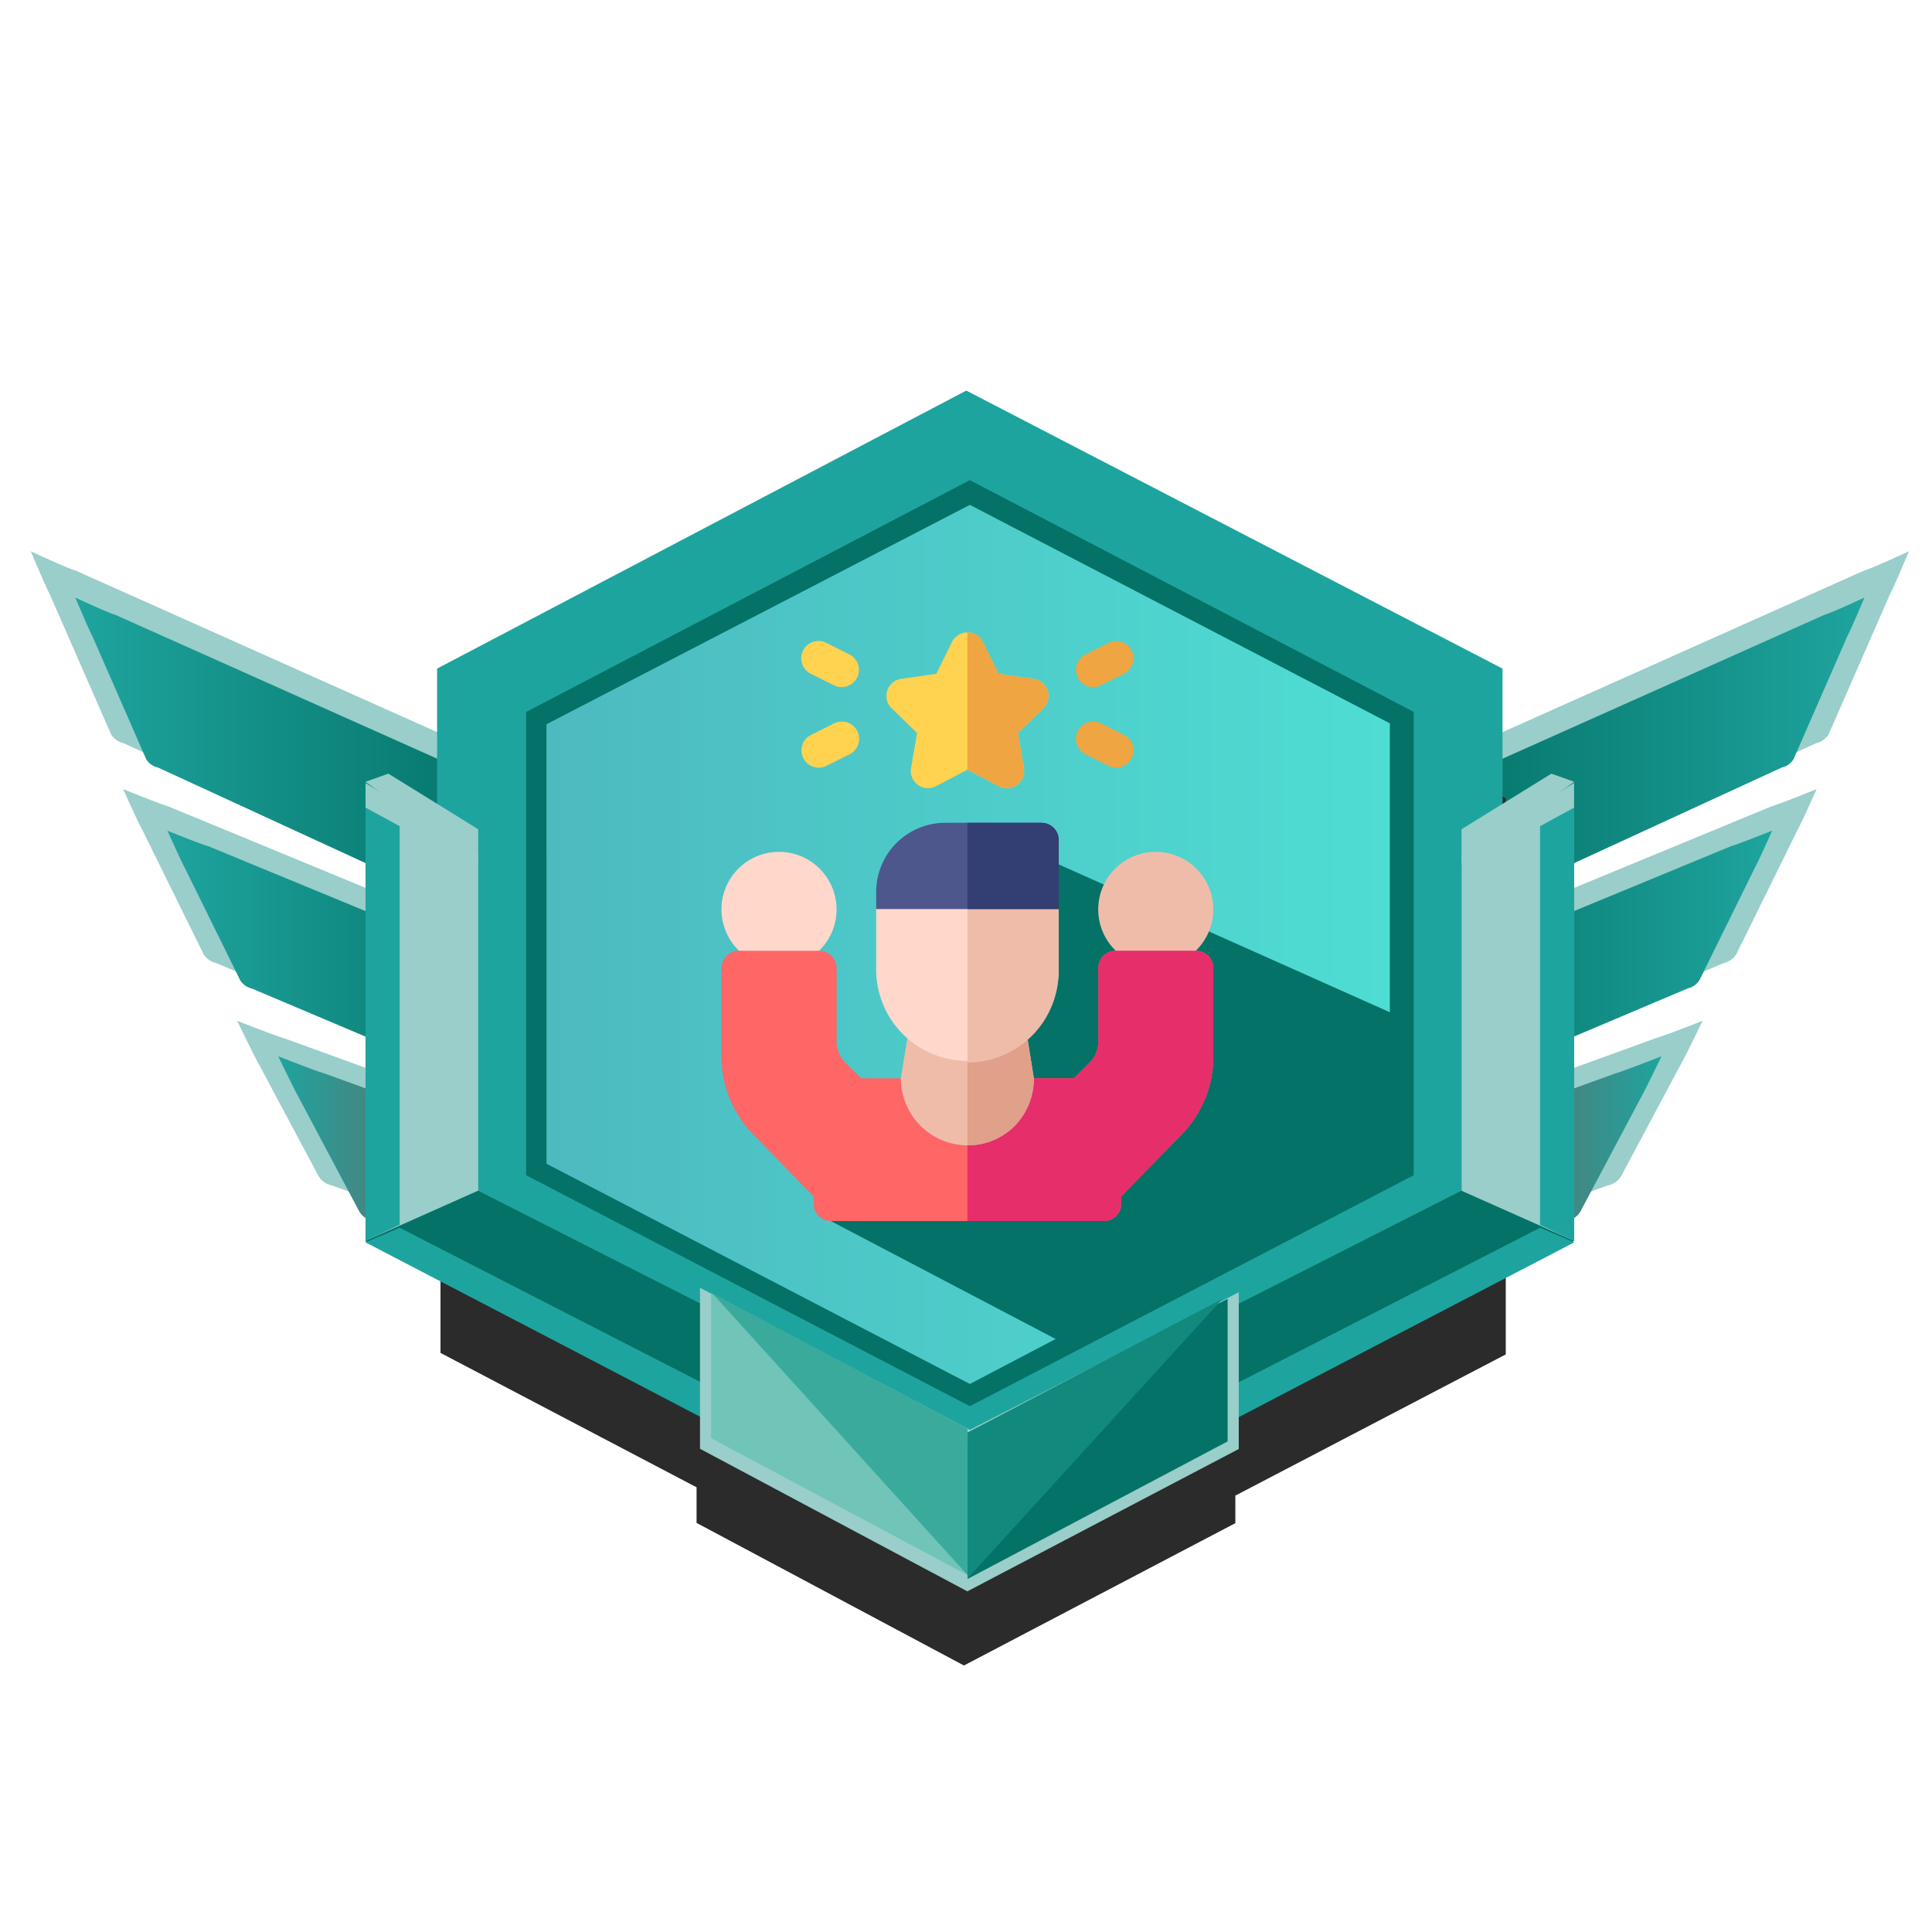 <svg xmlns="http://www.w3.org/2000/svg" xmlns:xlink="http://www.w3.org/1999/xlink" viewBox="0 0 500 500"><defs><style>.a{fill:url(#a);}.b{fill:url(#b);}.c{fill:url(#c);}.d{fill:url(#d);}.e{fill:url(#e);}.f{fill:url(#f);}.g{fill:url(#g);}.h{fill:url(#h);}.i{fill:url(#i);}.j{fill:url(#j);}.k{fill:url(#k);}.l{fill:url(#l);}.m{fill:#2b2b2b;}.n{fill:#1ea49e;}.o{fill:url(#m);}.p{fill:url(#n);}.q{fill:url(#o);}.r{fill:url(#p);}.s{fill:#99ceca;}.t{fill:#047267;}.u{fill:url(#q);}.v{fill:url(#r);}.w{fill:#70c4b8;}.x{fill:#3aaa9d;}.y{fill:#12897d;}.z{fill:#efbcaa;}.aa{fill:#ffd8cb;}.ab{fill:#f66;}.ac{fill:#e62e6b;}.ad{fill:#e0a089;}.ae{fill:#4d578c;}.af{fill:#333e73;}.ag{fill:#eea542;}.ah{fill:#ffd250;}</style><linearGradient id="a" x1="61.35" y1="293.17" x2="129.06" y2="293.17" gradientUnits="userSpaceOnUse"><stop offset="0" stop-color="#99ceca"/><stop offset="1" stop-color="#99ceca"/></linearGradient><linearGradient id="b" x1="31.86" y1="244.19" x2="138.45" y2="244.19" xlink:href="#a"/><linearGradient id="c" x1="8" y1="191.82" x2="137.59" y2="191.82" xlink:href="#a"/><linearGradient id="d" x1="19.49" y1="198.12" x2="134.06" y2="198.12" gradientUnits="userSpaceOnUse"><stop offset="0" stop-color="#1ea49e"/><stop offset="1" stop-color="#047267"/></linearGradient><linearGradient id="e" x1="43.35" y1="251.14" x2="139.93" y2="251.14" xlink:href="#d"/><linearGradient id="f" x1="71.95" y1="302.35" x2="139.66" y2="302.35" gradientUnits="userSpaceOnUse"><stop offset="0" stop-color="#1ea49e"/><stop offset="1" stop-color="#895151"/></linearGradient><linearGradient id="g" x1="440.65" y1="293.17" x2="372.94" y2="293.17" xlink:href="#a"/><linearGradient id="h" x1="470.14" y1="244.19" x2="363.55" y2="244.19" xlink:href="#a"/><linearGradient id="i" x1="494" y1="191.82" x2="364.41" y2="191.82" xlink:href="#a"/><linearGradient id="j" x1="367.94" y1="198.12" x2="482.51" y2="198.12" gradientUnits="userSpaceOnUse"><stop offset="0" stop-color="#047267"/><stop offset="1" stop-color="#1ea49e"/></linearGradient><linearGradient id="k" x1="-7649.95" y1="251.14" x2="-7553.37" y2="251.14" gradientTransform="matrix(-1, 0, 0, 1, -7191.3, 0)" xlink:href="#d"/><linearGradient id="l" x1="-7621.35" y1="302.35" x2="-7553.64" y2="302.35" gradientTransform="matrix(-1, 0, 0, 1, -7191.3, 0)" xlink:href="#f"/><linearGradient id="m" x1="141.39" y1="244.19" x2="360.57" y2="244.19" gradientUnits="userSpaceOnUse"><stop offset="0" stop-color="#4dbac0"/><stop offset="1" stop-color="#4eddd3"/></linearGradient><linearGradient id="n" x1="136.13" y1="244.09" x2="365.87" y2="244.09" gradientUnits="userSpaceOnUse"><stop offset="0" stop-color="#047267"/><stop offset="0.52" stop-color="#047267"/><stop offset="1" stop-color="#047267"/></linearGradient><linearGradient id="o" x1="119.93" y1="337.33" x2="198.83" y2="337.33" gradientUnits="userSpaceOnUse"><stop offset="0" stop-color="#845344"/><stop offset="1" stop-color="#9e604a"/></linearGradient><linearGradient id="p" x1="303.1" y1="338.93" x2="377.32" y2="338.93" gradientUnits="userSpaceOnUse"><stop offset="0" stop-color="#4f3129"/><stop offset="1" stop-color="#845344"/></linearGradient><linearGradient id="q" x1="94.6" y1="265.08" x2="103.43" y2="265.08" gradientUnits="userSpaceOnUse"><stop offset="0" stop-color="#1ea49e"/><stop offset="1" stop-color="#1ea49e"/></linearGradient><linearGradient id="r" x1="398.57" y1="265.08" x2="407.4" y2="265.08" xlink:href="#q"/></defs><title>significant_maximus</title><path class="a" d="M129.06,288.85,73.37,268.64c-2.09-.56-12-4.46-12-4.46s4.35,9,5.28,10.59l15.8,29.63a5.33,5.33,0,0,0,3.44,2.39l43.19,15.37Z"/><path class="b" d="M138.45,247.89,43.53,208.68c-2.08-.56-11.67-4.47-11.67-4.47s4,9,5,10.6l15.8,32.08A5.24,5.24,0,0,0,56,249.26l82.5,34.91Z"/><path class="c" d="M137.59,200.4l-118-52.73c-2.07-.55-11.62-5-11.62-5s4,9.54,4.93,11.16L28.73,190a5.29,5.29,0,0,0,3.36,2.38L137.59,241Z"/><path class="d" d="M134.06,205.7,29.76,159.08c-1.83-.48-10.27-4.43-10.27-4.43s3.54,8.43,4.36,9.86l14,32a4.7,4.7,0,0,0,3,2.11l93.27,42.94Z"/><path class="e" d="M139.93,254.5,53.92,219c-1.89-.5-10.57-4-10.57-4s3.63,8.13,4.48,9.6l14.32,29.07a4.8,4.8,0,0,0,3,2.15l74.75,31.62Z"/><path class="f" d="M139.66,298,84,277.82c-2.09-.56-12-4.46-12-4.46s4.35,9,5.28,10.59L93,313.57a5.33,5.33,0,0,0,3.45,2.4l43.18,15.37Z"/><path class="g" d="M372.94,288.85l55.69-20.21c2.09-.56,12-4.46,12-4.46s-4.35,9-5.28,10.59l-15.8,29.63a5.33,5.33,0,0,1-3.44,2.39l-43.19,15.37Z"/><path class="h" d="M363.55,247.89l94.92-39.21c2.08-.56,11.67-4.47,11.67-4.47s-4,9-4.95,10.6l-15.8,32.08a5.24,5.24,0,0,1-3.34,2.37l-82.5,34.91Z"/><path class="i" d="M364.41,200.4l118-52.73c2.07-.55,11.62-5,11.62-5s-4,9.54-4.93,11.16L473.27,190a5.29,5.29,0,0,1-3.36,2.38L364.41,241Z"/><path class="j" d="M367.94,205.7l104.3-46.62c1.83-.48,10.27-4.43,10.27-4.43s-3.54,8.43-4.36,9.86l-14,32a4.7,4.7,0,0,1-3,2.11l-93.27,42.94Z"/><path class="k" d="M362.07,254.5l86-35.54c1.89-.5,10.57-4,10.57-4s-3.63,8.13-4.48,9.6l-14.32,29.07a4.8,4.8,0,0,1-3,2.15l-74.75,31.62Z"/><path class="l" d="M362.34,298,418,277.82c2.09-.56,12-4.46,12-4.46s-4.35,9-5.28,10.59L409,313.57a5.33,5.33,0,0,1-3.45,2.4l-43.18,15.37Z"/><polygon class="m" points="389.69 206.61 251.85 134.66 114 206.61 114 350.13 180.27 384.91 180.27 394.13 249.47 431.03 319.71 394.19 319.71 387.06 389.69 350.52 389.69 206.61"/><polygon class="n" points="388.85 316.94 250.08 388.9 113.12 316.55 113.12 173.03 250.08 101.08 388.85 173.03 388.85 316.94"/><polygon class="o" points="359.65 301.75 250.96 358.52 141.43 301.75 141.39 187.43 251 129.86 360.57 187.43 359.65 301.75"/><path class="p" d="M251,124.26l-114.83,60V304.15L251,363.92l114.86-59.77,0-119.92ZM359.69,301.18,251,358.17l-109.57-57V187.43L251,130.66,359.69,187.2Z"/><polygon class="q" points="198.83 361.72 198.83 353.88 119.93 312.95 119.93 320.34 198.83 361.72"/><polygon class="r" points="303.1 362.52 303.1 354.68 377.32 315.35 377.32 323.34 303.1 362.52"/><path class="s" d="M123.76,309V221L94.6,202.62V321.74Z"/><polygon class="t" points="232.41 363.32 123.72 308.15 94.56 321.14 232.41 393.7 232.41 363.32"/><path class="u" d="M94.6,209V321.14l8.83-4.19V213.81Z"/><path class="n" d="M94.59,321.52l114.85,59.76,0-9.17-106-54.37Z"/><path class="s" d="M407.37,321.14V202.62L378.28,221v87.35Z"/><polygon class="t" points="269.52 363.32 378.21 308.15 407.37 321.14 269.52 393.7 269.52 363.32"/><path class="v" d="M398.57,213.81V317l8.83,4.19V209Z"/><path class="n" d="M398.57,317.74l-106,54.37,0,9.17,114.85-59.76Z"/><path class="s" d="M401.49,200.22l-23.25,14.39v8.79l29.18-21.08Z"/><path class="s" d="M94.58,202.32l29.18,21.08v-8.79l-23.25-14.39Z"/><polygon class="s" points="250.35 411.84 181.16 374.94 181.16 333.27 251.01 370.04 320.59 334.44 320.59 375 250.35 411.84"/><polygon class="w" points="250.41 407.63 184.04 372.19 184.04 334.68 250.53 373.75 250.41 407.63"/><polygon class="x" points="184.33 334.68 250.39 369.74 250.39 407.61 184.33 334.68"/><polygon class="t" points="250.41 408.63 317.71 373.03 317.71 336.13 250.54 370.74 250.41 408.63"/><polygon class="y" points="316.4 336.13 250.39 370.74 250.39 408.52 316.4 336.13"/><polygon class="t" points="215 316 276 348 363 303 362 263 250 213 242 288 215 316"/><path class="z" d="M299.12,220.46A14.89,14.89,0,1,0,314,235.34a14.9,14.9,0,0,0-14.88-14.88Zm0,0"/><path class="aa" d="M201.62,220.46a14.89,14.89,0,1,0,14.88,14.88,14.9,14.9,0,0,0-14.88-14.88Zm0,0"/><path class="ab" d="M309.54,246.06H288.7a4.46,4.46,0,0,0-4.46,4.47v19.61a8.2,8.2,0,0,1-1.85,4.47l-4.47,4.46h-55.1l-4.47-4.46a8.2,8.2,0,0,1-1.85-4.47V250.53a4.47,4.47,0,0,0-4.46-4.47H191.2a4.47,4.47,0,0,0-4.46,4.47v24.08a29,29,0,0,0,7.62,18.4l16.19,16.61v1.92A4.46,4.46,0,0,0,215,316h70.71a4.47,4.47,0,0,0,4.47-4.46v-1.92L306.38,293a29,29,0,0,0,7.62-18.4V250.53a4.47,4.47,0,0,0-4.46-4.47Zm0,0"/><path class="ac" d="M309.54,246.06H288.7a4.46,4.46,0,0,0-4.46,4.47v19.61a8.2,8.2,0,0,1-1.85,4.47l-4.47,4.46H250.37V316h35.35a4.47,4.47,0,0,0,4.47-4.46v-1.92L306.38,293a29,29,0,0,0,7.62-18.4V250.53a4.47,4.47,0,0,0-4.46-4.47Zm0,0"/><path class="z" d="M265.54,266.51a4.46,4.46,0,0,0-6.92-2.95,14.67,14.67,0,0,1-16.5,0,4.46,4.46,0,0,0-6.92,2.95s-2.06,12.32-2.06,12.56a17.35,17.35,0,0,0,17.23,17.35,17.12,17.12,0,0,0,12.18-5,17.42,17.42,0,0,0,5-12.31c0-.24-2-12.56-2-12.56Zm0,0"/><path class="ad" d="M265.54,266.51a4.46,4.46,0,0,0-6.92-2.95,14.63,14.63,0,0,1-8.25,2.54v30.32a17.12,17.12,0,0,0,12.18-5,17.42,17.42,0,0,0,5-12.31c0-.24-2-12.56-2-12.56Zm0,0"/><path class="aa" d="M269.51,230.8H231.23a4.47,4.47,0,0,0-4.47,4.46v16.17a23.61,23.61,0,0,0,47.21,0V235.26a4.46,4.46,0,0,0-4.46-4.46Zm0,0"/><path class="z" d="M269.51,230.8H250.37V275a23.63,23.63,0,0,0,23.6-23.6V235.26a4.46,4.46,0,0,0-4.46-4.46Zm0,0"/><path class="ae" d="M269.51,212.94H244.62a17.88,17.88,0,0,0-17.86,17.86v4.46H274V217.4a4.46,4.46,0,0,0-4.46-4.46Zm0,0"/><path class="af" d="M269.51,212.94H250.37v22.32H274V217.4a4.46,4.46,0,0,0-4.46-4.46Zm0,0"/><path class="ag" d="M282.91,177.83a4.46,4.46,0,0,1-2-8.45l5.95-3a4.46,4.46,0,1,1,4,8l-6,3a4.44,4.44,0,0,1-2,.47Zm0,0"/><path class="ag" d="M288.85,198.67a4.44,4.44,0,0,1-2-.47l-5.95-3a4.46,4.46,0,1,1,4-8l6,3a4.47,4.47,0,0,1-2,8.46Zm0,0"/><path class="ah" d="M217.83,177.83a4.44,4.44,0,0,1-2-.47l-6-3a4.46,4.46,0,1,1,4-8l6,3a4.46,4.46,0,0,1-2,8.45Zm0,0"/><path class="ah" d="M211.88,198.67a4.47,4.47,0,0,1-2-8.46l6-3a4.46,4.46,0,1,1,4,8l-6,3a4.48,4.48,0,0,1-2,.47Zm0,0"/><path class="ah" d="M271.12,178.69a4.44,4.44,0,0,0-3.6-3l-9.09-1.32-4.06-8.23a4.47,4.47,0,0,0-8,0l-4.06,8.23-9.08,1.32a4.46,4.46,0,0,0-2.48,7.61l6.58,6.41-1.55,9.05a4.46,4.46,0,0,0,6.47,4.71l8.13-4.28,8.12,4.28a4.53,4.53,0,0,0,2.08.51,4.46,4.46,0,0,0,4.4-5.22l-1.55-9.05,6.57-6.41a4.44,4.44,0,0,0,1.13-4.57Zm0,0"/><path class="ag" d="M271.12,178.69a4.44,4.44,0,0,0-3.6-3l-9.09-1.32-4.06-8.23a4.45,4.45,0,0,0-4-2.49v35.54l8.12,4.28a4.53,4.53,0,0,0,2.08.51,4.46,4.46,0,0,0,4.4-5.22l-1.55-9.05,6.57-6.4a4.46,4.46,0,0,0,1.13-4.58Zm0,0"/></svg>